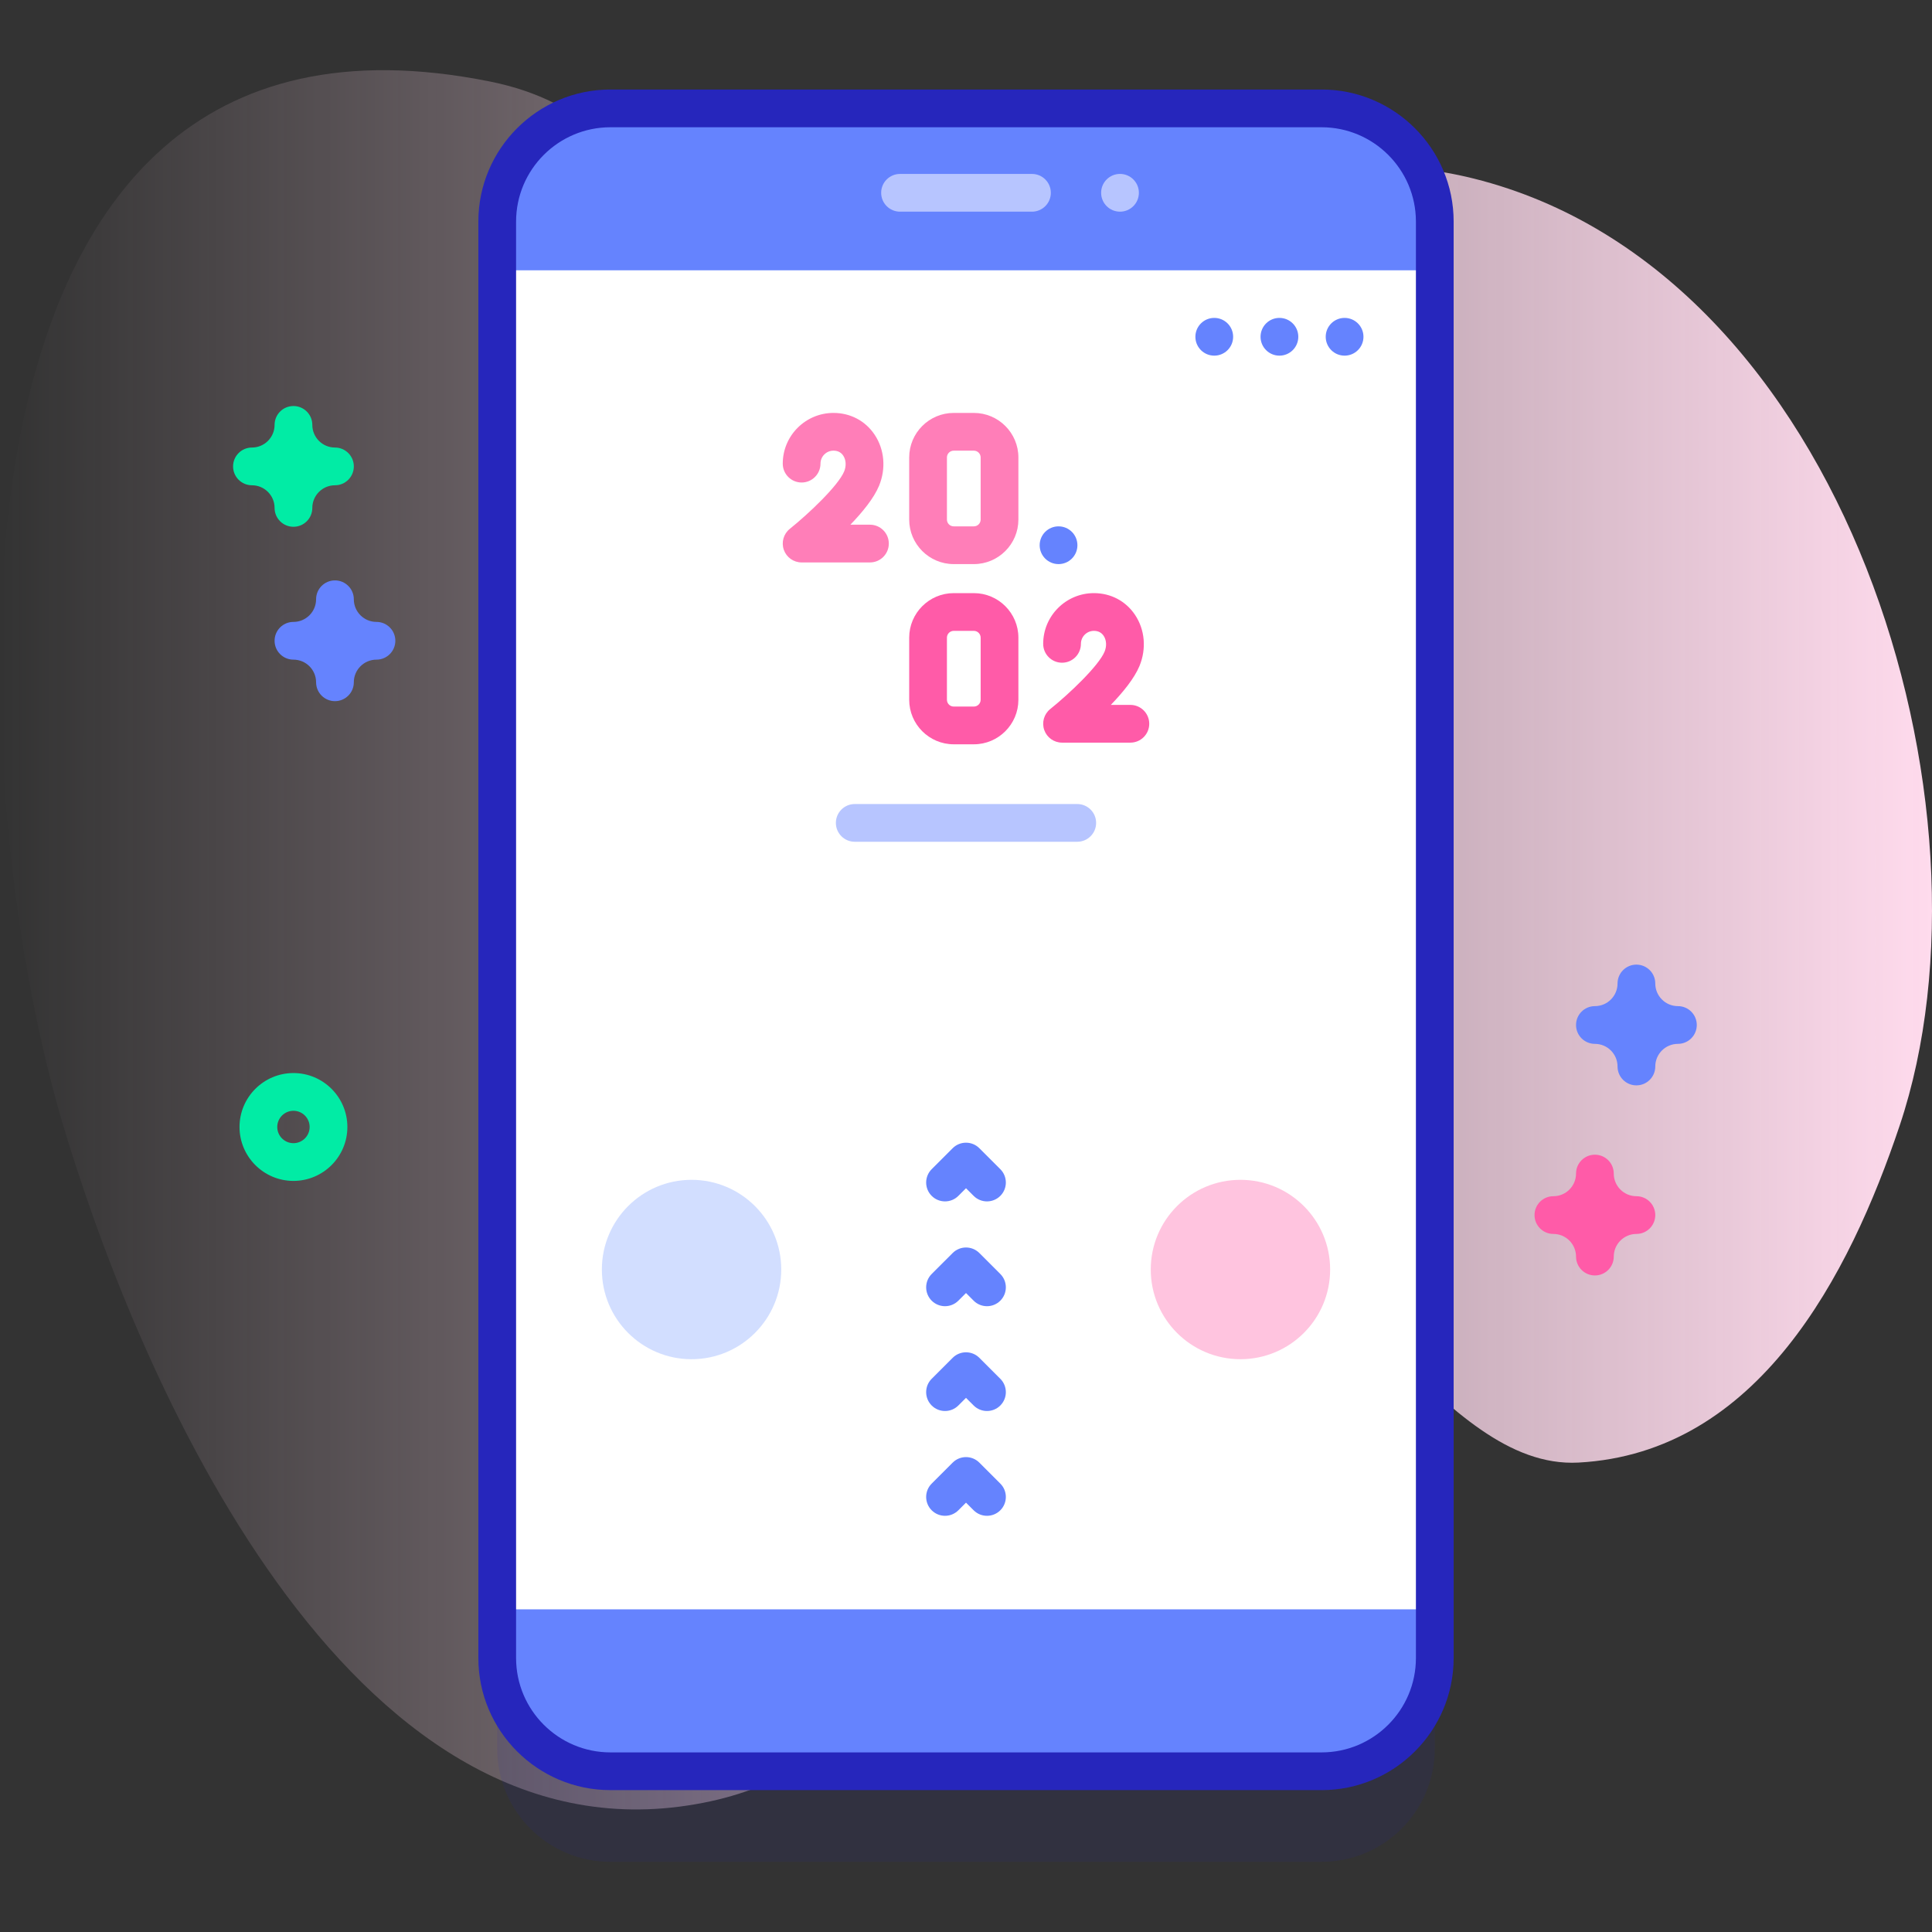 <svg id="Capa_1" enable-background="new 0 0 512 512" height="512" viewBox="0 0 512 512" width="512" xmlns="http://www.w3.org/2000/svg" xmlns:xlink="http://www.w3.org/1999/xlink"><rect x="0" y="0" width="512" height="512" fill="#333333" stroke="none"/><linearGradient id="SVGID_1_" gradientUnits="userSpaceOnUse" x1="0" x2="512" y1="249.063" y2="249.063"><stop offset="0" stop-color="#ffdbed" stop-opacity="0"/><stop offset="1" stop-color="#ffdbed"/></linearGradient><g><g><path d="m16.074 295.943c18.727 64.003 72.707 194.564 163.922 182.845 91.486-11.755 55.759-129.725 139.508-145.894 36.867-7.118 61.857 56.689 98.806 54.704 47.588-2.557 71.81-49.663 85.108-89.264 28.197-83.968-14.029-226.352-112.859-251.012-86.244-21.519-96.332 83.855-171.322 53.248-42.149-17.203-37.938-68.576-89.272-78.942-155.298-31.359-138.81 189.15-113.891 274.315z" fill="url(#SVGID_1_)"/></g><g><g><g><path d="m350.232 493.402h-188.464c-16.569 0-30-13.431-30-30v-380.679c0-16.569 13.431-30 30-30h188.464c16.569 0 30 13.431 30 30v380.678c0 16.569-13.431 30.001-30 30.001z" fill="#2626bc" opacity=".1"/><path d="m350.232 469.402h-188.464c-16.569 0-30-13.431-30-30v-380.679c0-16.569 13.431-30 30-30h188.464c16.569 0 30 13.431 30 30v380.678c0 16.569-13.431 30.001-30 30.001z" fill="#6583fe"/><path d="m131.77 71.633h248.46v354.86h-248.46z" fill="#fff"/><path d="m350.232 474.401h-188.464c-19.299 0-35-15.701-35-35v-380.677c0-19.299 15.701-35 35-35h188.465c19.299 0 35 15.701 35 35v380.678c-.001 19.298-15.702 34.999-35.001 34.999zm-188.464-440.677c-13.785 0-25 11.215-25 25v380.678c0 13.785 11.215 25 25 25h188.465c13.785 0 25-11.215 25-25v-380.678c0-13.785-11.215-25-25-25z" fill="#2626bc"/><g><path d="m273.483 56.094h-34.966c-2.761 0-5-2.239-5-5s2.239-5 5-5h34.966c2.761 0 5 2.239 5 5s-2.239 5-5 5z" fill="#b7c5ff"/></g><circle cx="296.813" cy="51.092" fill="#b7c5ff" r="5.002"/></g><g><g><g><g><path d="m258.082 149.491h-5.331c-6.508 0-11.803-5.294-11.803-11.802v-16.457c0-6.508 5.295-11.803 11.803-11.803h5.331c6.508 0 11.803 5.295 11.803 11.803v16.457c-.001 6.507-5.296 11.802-11.803 11.802zm-5.332-30.062c-.994 0-1.803.809-1.803 1.803v16.457c0 .994.809 1.802 1.803 1.802h5.331c.994 0 1.803-.809 1.803-1.802v-16.457c0-.994-.809-1.803-1.803-1.803z" fill="#ff7eb8"/></g><g><path d="m230.546 149.051h-18.108c-2.122 0-4.012-1.339-4.716-3.341s-.068-4.23 1.586-5.559c5.042-4.05 12.846-11.452 14.406-15.228.6-1.451.505-3.052-.248-4.177-.584-.875-1.455-1.318-2.586-1.318-1.898 0-3.442 1.544-3.442 3.442 0 2.761-2.238 5-5 5s-5-2.239-5-5c0-7.412 6.03-13.442 13.442-13.442 4.479 0 8.451 2.099 10.898 5.759 2.624 3.922 3.064 8.99 1.178 13.555-1.354 3.274-4.398 6.997-7.594 10.308h5.184c2.762 0 5 2.239 5 5s-2.238 5.001-5 5.001z" fill="#ff7eb8"/></g></g><g><g><path d="m258.082 197.246h-5.331c-6.508 0-11.803-5.295-11.803-11.803v-16.457c0-6.508 5.295-11.802 11.803-11.802h5.331c6.508 0 11.803 5.294 11.803 11.802v16.457c-.001 6.508-5.296 11.803-11.803 11.803zm-5.332-30.062c-.994 0-1.803.809-1.803 1.802v16.457c0 .994.809 1.803 1.803 1.803h5.331c.994 0 1.803-.809 1.803-1.803v-16.457c0-.994-.809-1.802-1.803-1.802z" fill="#ff5ba8"/></g><g><path d="m299.562 196.806h-18.108c-2.122 0-4.012-1.339-4.716-3.341s-.068-4.23 1.586-5.559c5.042-4.05 12.846-11.452 14.406-15.228.6-1.451.505-3.051-.247-4.176-.585-.875-1.455-1.318-2.587-1.318-1.898 0-3.442 1.544-3.442 3.442 0 2.761-2.238 5-5 5s-5-2.239-5-5c0-7.412 6.03-13.442 13.442-13.442 4.479 0 8.452 2.099 10.899 5.76 2.624 3.923 3.063 8.99 1.177 13.555-1.354 3.274-4.398 6.997-7.594 10.307h5.184c2.762 0 5 2.239 5 5s-2.238 5-5 5z" fill="#ff5ba8"/></g></g></g><g><circle cx="280.524" cy="144.491" fill="#6583fe" r="5.002"/></g></g><g><path d="m285.483 223.076h-58.966c-2.761 0-5-2.239-5-5s2.239-5 5-5h58.966c2.761 0 5 2.239 5 5s-2.239 5-5 5z" fill="#b7c5ff"/></g><g><path d="m261.56 401.705c-1.279 0-2.559-.488-3.535-1.464l-2.025-2.024-2.024 2.024c-1.951 1.952-5.118 1.953-7.071 0-1.952-1.953-1.952-5.118.001-7.071l5.56-5.559c1.951-1.952 5.119-1.952 7.07 0l5.56 5.559c1.953 1.953 1.953 5.118.001 7.071-.978.976-2.258 1.464-3.537 1.464z" fill="#6583fe"/></g><g><path d="m261.56 373.931c-1.279 0-2.559-.488-3.535-1.464l-2.025-2.024-2.024 2.024c-1.951 1.952-5.118 1.953-7.071 0-1.952-1.953-1.952-5.118.001-7.071l5.56-5.559c1.951-1.952 5.119-1.952 7.07 0l5.56 5.559c1.953 1.953 1.953 5.118.001 7.071-.978.976-2.258 1.464-3.537 1.464z" fill="#6583fe"/></g><g><path d="m261.56 346.157c-1.279 0-2.559-.488-3.535-1.464l-2.025-2.025-2.024 2.024c-1.951 1.952-5.118 1.953-7.071 0-1.952-1.953-1.952-5.118.001-7.071l5.56-5.559c1.951-1.952 5.119-1.952 7.07 0l5.56 5.559c1.953 1.953 1.953 5.118.001 7.071-.978.976-2.258 1.465-3.537 1.465z" fill="#6583fe"/></g><g><path d="m261.56 318.383c-1.279 0-2.559-.488-3.535-1.464l-2.025-2.025-2.024 2.024c-1.951 1.952-5.118 1.953-7.071 0-1.952-1.953-1.952-5.118.001-7.071l5.56-5.559c1.951-1.952 5.119-1.952 7.07 0l5.56 5.559c1.953 1.953 1.953 5.118.001 7.071-.978.976-2.258 1.465-3.537 1.465z" fill="#6583fe"/></g><g><circle cx="183.269" cy="336.435" fill="#d2deff" r="23.768"/><circle cx="328.731" cy="336.435" fill="#ffc4df" r="23.768"/></g><g><circle cx="356.33" cy="89.249" fill="#6583fe" r="5.002"/></g><g><circle cx="339.061" cy="89.249" fill="#6583fe" r="5.002"/></g><g><circle cx="321.792" cy="89.249" fill="#6583fe" r="5.002"/></g></g><path d="m77.767 312.953c-7.88 0-14.291-6.411-14.291-14.292s6.411-14.292 14.291-14.292c7.881 0 14.292 6.411 14.292 14.292s-6.412 14.292-14.292 14.292zm0-18.583c-2.366 0-4.291 1.925-4.291 4.292s1.925 4.292 4.291 4.292 4.292-1.925 4.292-4.292-1.926-4.292-4.292-4.292z" fill="#01eca5"/><path d="m88.767 185.812c-2.762 0-5-2.239-5-5 0-3.309-2.691-6-6-6-2.762 0-5-2.239-5-5s2.238-5 5-5c3.309 0 6-2.691 6-6 0-2.761 2.238-5 5-5s5 2.239 5 5c0 3.309 2.691 6 6 6 2.762 0 5 2.239 5 5s-2.238 5-5 5c-3.309 0-6 2.691-6 6 0 2.761-2.239 5-5 5z" fill="#6583fe"/><path d="m422.665 338.007c-2.762 0-5-2.239-5-5 0-3.309-2.691-6-6-6-2.762 0-5-2.239-5-5s2.238-5 5-5c3.309 0 6-2.691 6-6 0-2.761 2.238-5 5-5s5 2.239 5 5c0 3.309 2.691 6 6 6 2.762 0 5 2.239 5 5s-2.238 5-5 5c-3.309 0-6 2.691-6 6 0 2.761-2.238 5-5 5z" fill="#ff5ba8"/><path d="m433.665 287.634c-2.762 0-5-2.239-5-5 0-3.309-2.691-6-6-6-2.762 0-5-2.239-5-5s2.238-5 5-5c3.309 0 6-2.691 6-6 0-2.761 2.238-5 5-5s5 2.239 5 5c0 3.309 2.691 6 6 6 2.762 0 5 2.239 5 5s-2.238 5-5 5c-3.309 0-6 2.691-6 6 0 2.761-2.238 5-5 5z" fill="#6583fe"/><path d="m77.767 139.602c-2.762 0-5-2.239-5-5 0-3.309-2.691-6-6-6-2.762 0-5-2.239-5-5s2.238-5 5-5c3.309 0 6-2.691 6-6 0-2.761 2.238-5 5-5s5 2.239 5 5c0 3.309 2.691 6 6 6 2.762 0 5 2.239 5 5s-2.238 5-5 5c-3.309 0-6 2.691-6 6 0 2.762-2.239 5-5 5z" fill="#01eca5"/></g></g></svg>